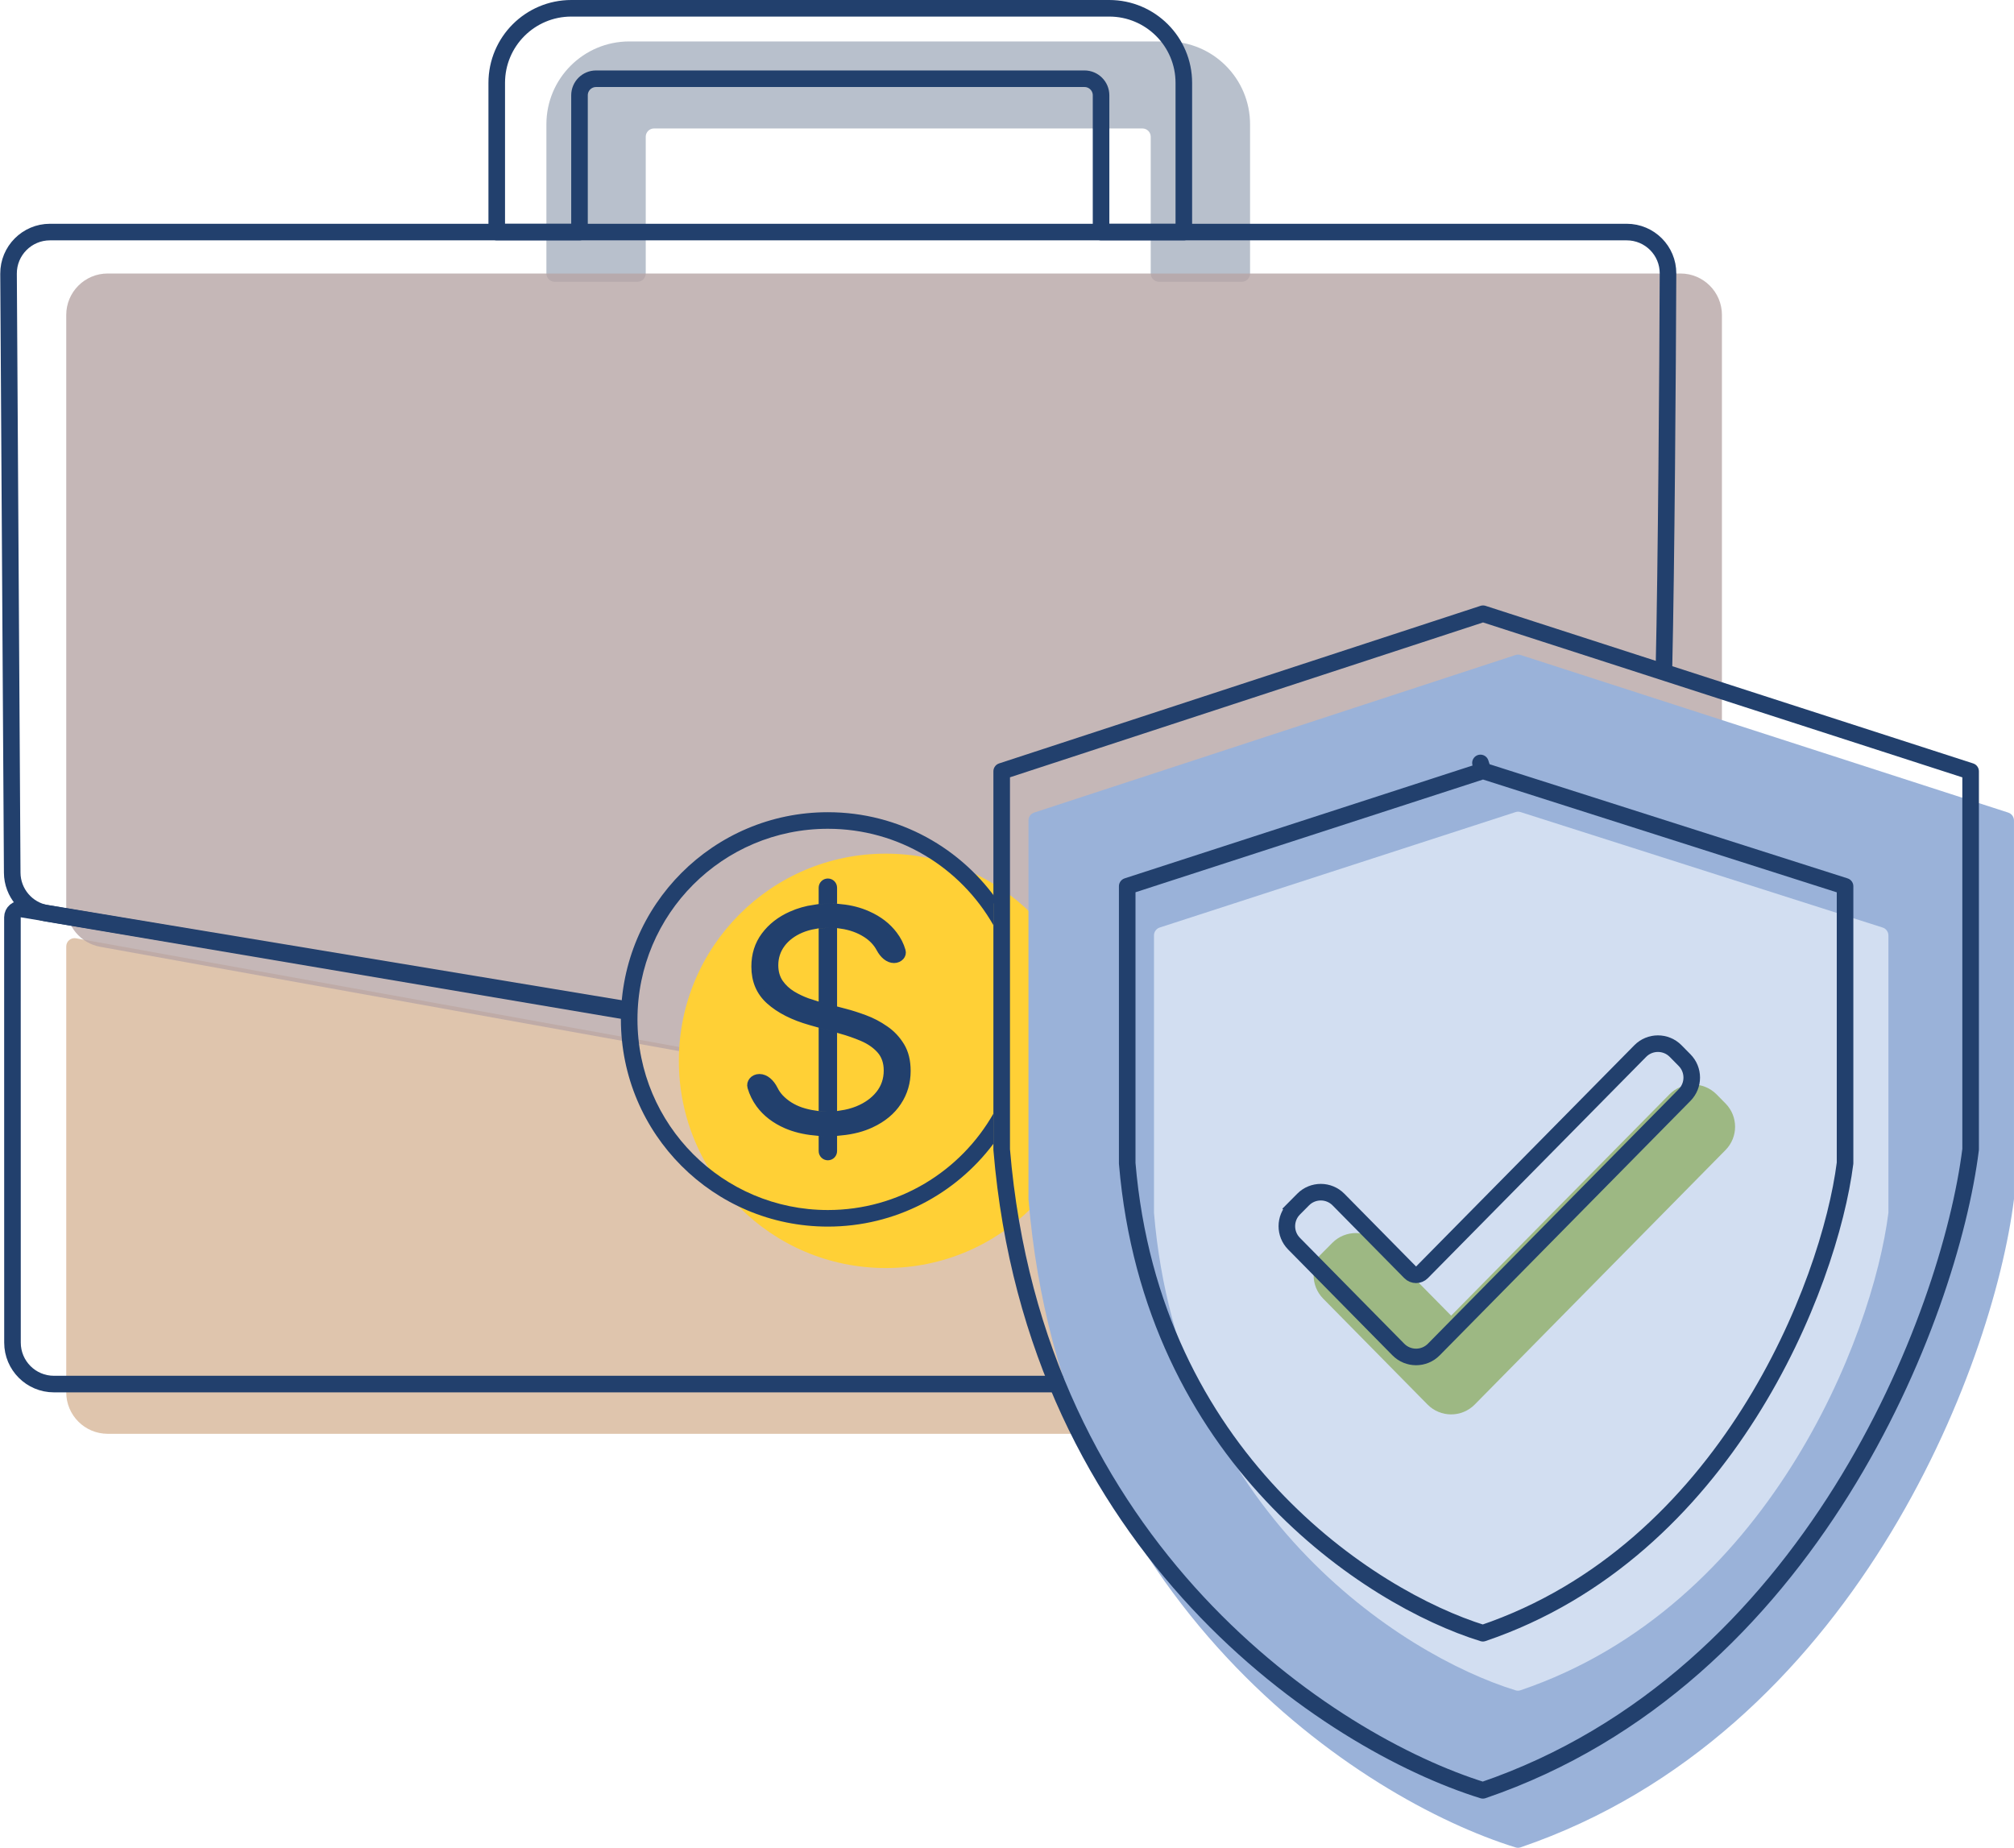 <svg width="243" height="223" viewBox="0 0 243 223" fill="none" xmlns="http://www.w3.org/2000/svg">
<path d="M65.926 15V33C65.926 33.552 66.374 34 66.926 34H76.912C77.464 34 77.912 33.552 77.912 33V26.25V16.5C77.912 15.948 78.359 15.5 78.912 15.5H108.376H137.841C138.393 15.5 138.841 15.948 138.841 16.5V26.25V33C138.841 33.552 139.289 34 139.841 34H149.827C150.379 34 150.827 33.552 150.827 33V15C150.827 9.477 146.35 5 140.827 5H75.926C70.403 5 65.926 9.477 65.926 15Z" fill="#B8C0CC"/>
<path d="M7.992 114.196C7.992 113.573 8.556 113.102 9.17 113.212L107.876 131L206.587 113.705C207.199 113.598 207.76 114.069 207.76 114.69V168C207.76 170.761 205.521 173 202.76 173H108.396H12.992C10.231 173 7.992 170.761 7.992 168V114.196Z" fill="#D7B698" fill-opacity="0.8"/>
<path d="M7.992 38C7.992 35.239 10.231 33 12.992 33H202.76C205.521 33 207.76 35.239 207.76 38V110.279C207.76 112.717 206.002 114.799 203.598 115.208L108.739 131.353C108.168 131.45 107.584 131.447 107.014 131.345L12.105 114.241C9.724 113.812 7.992 111.74 7.992 109.321V38Z" fill="#B6A5A5" fill-opacity="0.8"/>
<ellipse cx="106.877" cy="128" rx="24.971" ry="25" fill="#FFD036"/>
<path d="M59.934 28V10C59.934 5.029 63.963 1 68.934 1H133.835C138.805 1 142.835 5.029 142.835 10V28H132.849V21.25V11.5C132.849 10.395 131.953 9.5 130.849 9.5H101.384H71.92C70.815 9.5 69.92 10.395 69.92 11.5V21.25V28H59.934Z" stroke="#22406D" stroke-width="2" stroke-linejoin="round"/>
<path d="M75.414 121.767L2.664 109.693C2.054 109.592 1.5 110.062 1.5 110.68L1.507 162.001C1.508 164.762 3.746 167 6.507 167H101.906H195.768C198.529 167 200.768 164.761 200.768 162V109.689C200.768 109.068 200.208 108.597 199.597 108.703L124.357 121.767" stroke="#22406D" stroke-width="2"/>
<path d="M200.767 108.5L124.356 122M75.413 122L5.64 110.2C3.246 109.795 1.489 107.729 1.474 105.301L1.031 33.031C1.014 30.257 3.257 28 6.031 28L196.267 28C199.028 28 201.265 30.235 201.254 32.996C201.21 44.47 201.047 68.442 200.767 80.5" stroke="#22406D" stroke-width="2"/>
<path d="M96.606 112.074L96.604 112.075C95.626 112.493 94.838 113.078 94.263 113.84L94.263 113.84L94.261 113.844C93.69 114.614 93.405 115.493 93.405 116.466C93.405 117.276 93.602 118.001 94.018 118.618L94.018 118.618L94.023 118.626C94.425 119.197 94.936 119.673 95.55 120.052L95.55 120.052L95.555 120.055C96.143 120.408 96.758 120.701 97.403 120.934L97.403 120.934L97.409 120.936C97.709 121.04 97.998 121.135 98.277 121.22V123.335L97.83 123.209C95.715 122.613 94.076 121.771 92.885 120.702C91.737 119.672 91.156 118.329 91.156 116.625C91.156 115.2 91.547 113.978 92.317 112.938C93.109 111.872 94.174 111.039 95.528 110.442L95.529 110.441C96.379 110.064 97.294 109.802 98.277 109.658V111.592C97.681 111.695 97.124 111.855 96.606 112.074ZM99.277 121.502L100.497 121.824V123.957L99.277 123.615V121.502ZM99.277 111.474V109.555C99.556 109.537 99.841 109.528 100.13 109.528C100.254 109.528 100.376 109.53 100.497 109.533V111.46C100.34 111.453 100.182 111.45 100.022 111.45C99.768 111.45 99.52 111.458 99.277 111.474ZM99.277 120.468V112.477C99.517 112.459 99.766 112.45 100.022 112.45C100.183 112.45 100.341 112.454 100.497 112.461V120.79L99.392 120.498L99.392 120.498L99.389 120.497C99.352 120.488 99.315 120.478 99.277 120.468ZM101.497 122.088L101.952 122.208L101.955 122.209C102.656 122.39 103.443 122.641 104.315 122.964L104.316 122.965C105.168 123.277 105.982 123.704 106.76 124.247L106.76 124.247L106.766 124.25C107.525 124.767 108.153 125.43 108.649 126.248C109.124 127.029 109.375 128.01 109.375 129.216C109.375 130.591 109.01 131.822 108.281 132.924L108.279 132.926C107.562 134.023 106.503 134.909 105.075 135.576L105.074 135.576C104.056 136.055 102.865 136.366 101.497 136.501V134.487C102.204 134.382 102.871 134.206 103.496 133.957L103.496 133.957L103.5 133.955C104.585 133.512 105.466 132.891 106.122 132.08L106.124 132.078C106.794 131.242 107.127 130.263 107.127 129.163C107.127 128.159 106.838 127.297 106.226 126.622C105.654 125.992 104.913 125.493 104.02 125.116C103.234 124.784 102.392 124.491 101.497 124.237V122.088ZM100.497 124.996V133.585C100.289 133.597 100.076 133.603 99.86 133.603C99.663 133.603 99.469 133.598 99.277 133.587V124.654L100.497 124.996ZM100.497 136.567C100.288 136.574 100.076 136.578 99.86 136.578C99.662 136.578 99.468 136.575 99.277 136.569V134.589C99.469 134.598 99.663 134.603 99.86 134.603C100.075 134.603 100.287 134.598 100.497 134.586V136.567ZM96.616 134.099C97.15 134.277 97.704 134.408 98.277 134.491V136.504C97.01 136.38 95.887 136.102 94.903 135.677C93.53 135.079 92.467 134.254 91.696 133.21C91.238 132.583 90.9 131.897 90.68 131.149C90.534 130.649 90.943 130.088 91.631 130.088C92.325 130.088 92.957 130.657 93.364 131.473C93.545 131.839 93.774 132.173 94.049 132.474L94.049 132.474L94.054 132.479C94.738 133.209 95.594 133.746 96.611 134.098L96.611 134.098L96.616 134.099ZM99.277 138.89V137.569C99.469 137.575 99.663 137.578 99.86 137.578C100.075 137.578 100.287 137.575 100.497 137.568V138.89C100.497 139.227 100.224 139.5 99.887 139.5C99.55 139.5 99.277 139.227 99.277 138.89ZM101.497 111.55V109.596C102.67 109.715 103.732 109.994 104.688 110.427L104.691 110.428C106.013 111.017 107.042 111.817 107.797 112.822L107.799 112.824C108.25 113.418 108.572 114.055 108.768 114.737C108.839 114.982 108.774 115.207 108.614 115.385C108.447 115.57 108.178 115.7 107.872 115.7C107.223 115.7 106.622 115.179 106.218 114.42C105.837 113.707 105.273 113.116 104.543 112.645C103.656 112.074 102.638 111.713 101.497 111.55ZM100.13 108.528C99.842 108.528 99.558 108.536 99.277 108.553V107.11C99.277 106.773 99.55 106.5 99.887 106.5C100.224 106.5 100.497 106.773 100.497 107.11V108.532C100.375 108.53 100.253 108.528 100.13 108.528Z" fill="#22406D" stroke="#22406D"/>
<path fill-rule="evenodd" clip-rule="evenodd" d="M119.862 134.363C115.909 141.314 108.443 146 99.885 146C87.201 146 76.914 135.705 76.914 123C76.914 110.295 87.201 100 99.885 100C108.443 100 115.909 104.686 119.862 111.637V109H120.576C116.087 102.362 108.495 98 99.885 98C86.094 98 74.914 109.193 74.914 123C74.914 136.807 86.094 148 99.885 148C108.053 148 115.306 144.073 119.862 138.003V134.363ZM124.856 123.083C124.856 123.055 124.856 123.028 124.856 123C124.856 122.972 124.856 122.945 124.856 122.917V123.083Z" fill="#22406D"/>
<path d="M182.856 79.033L124.779 98.045C124.368 98.179 124.09 98.562 124.09 98.995V144.681C128.134 193.54 164.149 217.11 182.868 222.909C183.066 222.97 183.273 222.964 183.47 222.897C223.496 209.239 240.463 165.095 242.997 144.681V98.998C242.997 98.564 242.717 98.18 242.304 98.046L183.474 79.032C183.273 78.967 183.056 78.968 182.856 79.033Z" fill="#9AB2D9"/>
<path d="M182.856 97.987L139.926 111.913C139.514 112.047 139.234 112.431 139.234 112.864V146.335C142.243 182.273 168.899 199.643 182.867 203.954C183.064 204.015 183.269 204.008 183.464 203.942C213.24 193.85 225.96 161.364 227.847 146.335V112.868C227.847 112.433 227.565 112.047 227.15 111.915L183.468 97.986C183.269 97.922 183.055 97.923 182.856 97.987Z" fill="#D2DEF1"/>
<path d="M175.8 159.449C175.408 159.846 174.768 159.846 174.376 159.448L165.728 150.673C164.556 149.483 162.639 149.48 161.462 150.665L160.367 151.769L161.067 152.463L160.367 151.769C159.209 152.936 159.206 154.817 160.36 155.988L172.951 168.765C174.126 169.957 176.049 169.957 177.224 168.765L207.484 138.058C208.635 136.89 208.635 135.015 207.484 133.847L206.406 132.753C205.231 131.561 203.309 131.56 202.133 132.752L175.8 159.449Z" fill="#9DB883" stroke="#9DB883" stroke-width="2"/>
<path d="M120.859 93.063L178.936 74.052L237.766 93.066V138.687C236.505 148.752 231.681 164.719 222.214 179.861C212.735 195.025 198.65 209.284 178.919 216.017C160.472 210.296 124.876 187.008 120.859 138.708V93.063Z" stroke="#22406D" stroke-width="2" stroke-linejoin="round"/>
<path d="M136.004 106.932L178.934 93.007L178.625 92.055L178.934 93.007L222.616 106.936L222.616 140.34C221.679 147.709 218.079 159.414 211.038 170.522C203.984 181.652 193.525 192.109 178.916 197.061C165.216 192.826 138.984 175.737 136.004 140.361L136.004 106.932Z" stroke="#22406D" stroke-width="2" stroke-linejoin="round"/>
<path d="M171.57 153.516C171.178 153.914 170.537 153.913 170.146 153.516L161.498 144.741C160.326 143.551 158.408 143.548 157.232 144.733L156.137 145.837L156.836 146.531L156.137 145.837C154.979 147.004 154.975 148.885 156.129 150.056L168.72 162.833C169.895 164.025 171.819 164.025 172.994 162.833L203.254 132.126C204.405 130.958 204.405 129.083 203.254 127.915L202.175 126.821C201.001 125.629 199.078 125.628 197.903 126.82L171.57 153.516Z" stroke="#22406D" stroke-width="2"/>
</svg>
